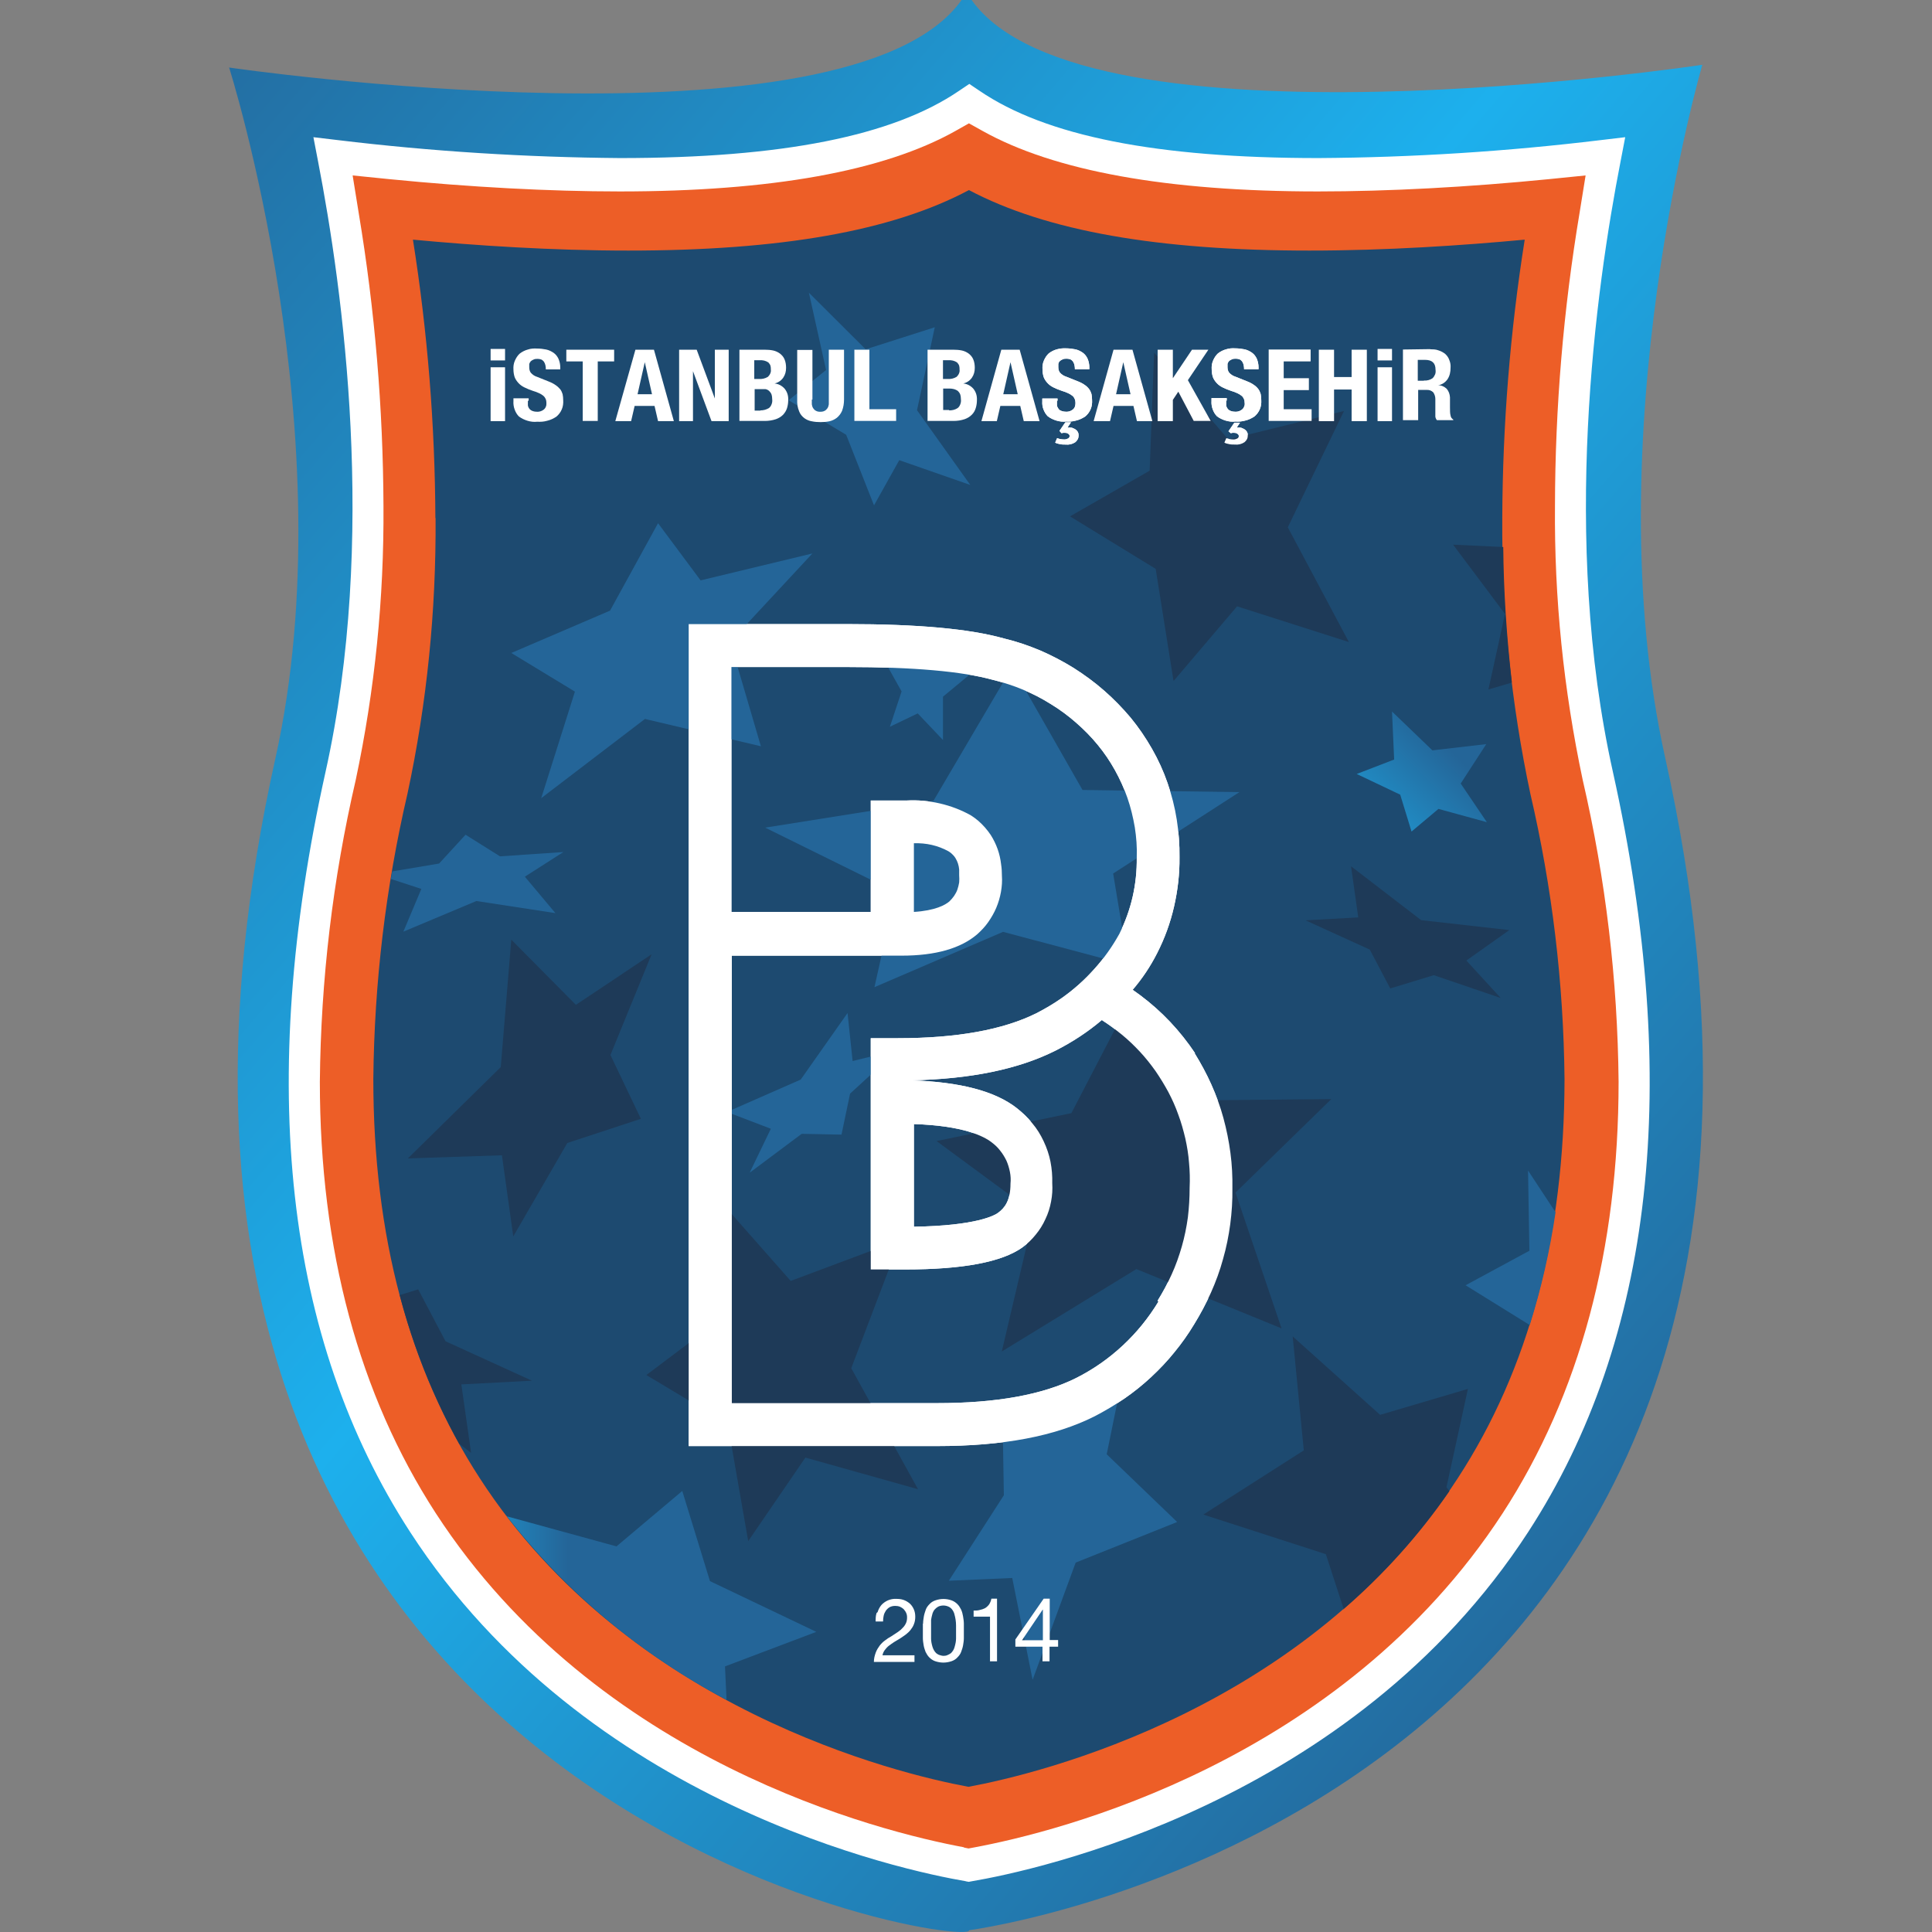 <?xml version="1.0" encoding="utf-8"?>
<svg xmlns="http://www.w3.org/2000/svg" height="99" viewBox="0 0 99 99" width="99">
  <rect x="0" y="0" width="99" height="99" fill="#808080" stroke="none"/>
  <defs>
    <style>.cf,.cg,.ch,.ci,.cj,.ck,.cl,.cm,.cn,.co,.cp,.cq,.cr,.cs,.ct,.cu,.cv,.cw{stroke-width:0px;}.cf,.ch,.ci,.cm,.cn,.co,.cp,.cq{fill-rule:evenodd;}.cf,.cs{fill:#1e3a58;}.cg{fill:none;}.ch{fill:url(#v);}.ci{fill:url(#x);}.cj{fill:#ed5e27;}.ck{fill:#1d4a70;}.cl{opacity:0;}.cl,.cr{fill:#fff;}.cx{clip-path:url(#i);}.cy{clip-path:url(#aw);}.cz{clip-path:url(#ao);}.da{clip-path:url(#bb);}.cm{fill:url(#ae);}.cn{fill:url(#ai);}.co{fill:url(#ac);}.cp{fill:url(#aa);}.cq{fill:url(#ak);}.ct{fill:url(#bd);}.cu{fill:url(#ay);}.cv{fill:url(#aq);}.cw{fill:url(#k);}</style>
    <clipPath id="i">
      <path class="cg" d="M49.65,98.91s47.66-6.16,35.68-60.07c-3.66-16.45,1.9-35.52,1.9-35.52,0,0-31.71,4.79-37.45-3.33h-.5C43.54,8.12,11.74,3.46,11.74,3.46c0,0,6.03,18.96,2.37,35.41-11.98,53.92,35.74,61.07,35.55,60.04ZM49.5,96.4c-3.17-.54-19.43-3.94-28.48-17.89-6.43-9.9-7.88-23-4.34-38.95,2.66-11.94.89-24.72-.38-31.28l-.24-1.25,1.26.15c4.8.58,9.62.88,14.45.92,8.3,0,13.98-1.13,17.38-3.45l.52-.35.52.35c3.4,2.32,9.08,3.45,17.37,3.45,4.84-.03,9.66-.34,14.46-.92l1.26-.15-.24,1.25c-1.28,6.56-3.05,19.34-.39,31.28,3.54,15.95,2.09,29.04-4.34,38.94-9.06,13.95-25.33,17.36-28.51,17.9l-.16.03-.16-.03h.01Z"/>
    </clipPath>
    <linearGradient gradientTransform="translate(-1821761.85 301727.76) rotate(-140.6) scale(291.08)" gradientUnits="userSpaceOnUse" id="k" x1="-4178.7" x2="-4178.29" y1="4773.56" y2="4773.56">
      <stop offset="0" stop-color="#246598"/>
      <stop offset=".5" stop-color="#1db0ed"/>
      <stop offset="1" stop-color="#246598"/>
    </linearGradient>
    <linearGradient gradientTransform="translate(151663.62 -173610.38) scale(37.31)" href="#k" id="v" x1="-4064.75" x2="-4064.33" y1="4654.65" y2="4654.65"/>
    <linearGradient gradientTransform="translate(89880.19 -103263.82) scale(22.5)" href="#k" id="x" x1="-3992.29" x2="-3991.87" y1="4589.73" y2="4589.73"/>
    <linearGradient gradientTransform="translate(41358.84 -47973.4) scale(10.88)" href="#k" id="aa" x1="-3796.48" x2="-3796.06" y1="4411.72" y2="4411.72"/>
    <linearGradient gradientTransform="translate(-516995.78 166714.45) rotate(-148.91) scale(85.05)" href="#k" id="ac" x1="-4194.7" x2="-4194.28" y1="4817.38" y2="4817.38"/>
    <linearGradient gradientTransform="translate(16196.54 278620) rotate(134.5) scale(43.55)" href="#k" id="ae" x1="-4303.08" x2="-4302.67" y1="4747.77" y2="4747.77"/>
    <linearGradient gradientTransform="translate(113964.74 -130523.54) scale(28.27)" href="#k" id="ai" x1="-4030.21" x2="-4029.79" y1="4620.49" y2="4620.49"/>
    <linearGradient gradientTransform="translate(22273.93 -293262.89) rotate(-36.22) scale(47.13)" href="#k" id="ak" x1="-4057.99" x2="-4057.58" y1="4742.13" y2="4742.13"/>
    <clipPath id="ao">
      <polygon class="cg" points="20.1 44.65 20.03 45.04 21.59 45.55 20.67 47.74 24.41 46.17 28.46 46.79 26.9 44.92 28.87 43.66 25.62 43.88 23.85 42.77 22.49 44.25 20.11 44.65 20.1 44.65"/>
    </clipPath>
    <linearGradient gradientTransform="translate(-79047.28 -262699.41) rotate(-56.99) scale(43.75)" href="#k" id="aq" x1="-4052.25" x2="-4051.84" y1="4787.78" y2="4787.78"/>
    <clipPath id="aw">
      <path class="cg" d="M25.95,77.67c1.52,1.95,3.24,3.73,5.14,5.32,1.9,1.59,3.95,2.96,6.14,4.12l-.08-1.72,4.68-1.77-5.45-2.6-1.42-4.62-3.37,2.84-5.65-1.55v-.02Z"/>
    </clipPath>
    <linearGradient gradientTransform="translate(156136.52 -178587.69) scale(38.38)" href="#k" id="ay" x1="-4067.85" x2="-4067.44" y1="4655.68" y2="4655.68"/>
    <clipPath id="bb">
      <path class="cg" d="M78.38,67.92c.6-1.9,1.04-3.83,1.33-5.8l-1.41-2.14.07,4.11-3.27,1.77,3.29,2.04v.02Z"/>
    </clipPath>
    <linearGradient gradientTransform="translate(-267665.32 11327.48) rotate(-132.92) scale(41.68)" href="#k" id="bd" x1="-4176.35" x2="-4175.94" y1="4888.08" y2="4888.08"/>
  </defs>
  <g id="a">
    <rect class="cl" height="99" width="99"/>
  </g>
  <g id="b">
    <g id="c">
      <g id="d">
        <g id="e">
          <g id="f">
            <path class="cr" d="M14.31,5.76l1.6,9.23.92,11.47-1.26,10.01-1.26,6.3-.92,10.29.8,10.32,2.18,9.6,4.11,7.22,5.03,6.81,6.02,3.99,6.97,3.76s5.39,2.3,5.73,2.3,5.66.8,5.66.8l4.93-1.37,8.51-3.15,8.78-6.2,4.08-3.57,3.99-5.54,3.26-6.65,1.6-5.85.92-7.22v-7.17l-1.38-6.74-1.15-7.92-.5-7.19v-12.95l1.3-5.96.92-5.16-4.98.56-5.72.55h-12.82l-5.7-1.13-4.17-1.37-2.05-.92-2.79,1.6-5.32,1.81-10.16.71-8.44-.71-5.96-.55h-2.74" id="g"/>
          </g>
        </g>
        <g id="h">
          <g class="cx">
            <g id="j">
              <path class="cw" d="M49.65,98.91s47.66-6.16,35.68-60.07c-3.66-16.45,1.9-35.52,1.9-35.52,0,0-31.71,4.79-37.45-3.33h-.5C43.54,8.12,11.74,3.46,11.74,3.46c0,0,6.03,18.96,2.37,35.41-11.98,53.92,35.74,61.07,35.55,60.04ZM49.5,96.4c-3.17-.54-19.43-3.94-28.48-17.89-6.43-9.9-7.88-23-4.34-38.95,2.66-11.94.89-24.72-.38-31.28l-.24-1.25,1.26.15c4.8.58,9.62.88,14.45.92,8.3,0,13.98-1.13,17.38-3.45l.52-.35.52.35c3.4,2.32,9.08,3.45,17.37,3.45,4.84-.03,9.66-.34,14.46-.92l1.26-.15-.24,1.25c-1.28,6.56-3.05,19.34-.39,31.28,3.54,15.95,2.09,29.04-4.34,38.94-9.06,13.95-25.33,17.36-28.51,17.9l-.16.03-.16-.03h.01" id="l"/>
            </g>
          </g>
        </g>
        <g id="m">
          <g id="n">
            <path class="cj" d="M49.4,94.66c-4.25-.79-18.78-4.36-27.07-17.12-3.94-6.08-5.94-13.52-5.94-22.11.05-5.23.66-10.38,1.84-15.47.98-4.62,1.45-9.3,1.42-14.02-.02-5.04-.44-10.05-1.27-15.03l-.31-1.92,1.88.19c4.14.41,8.22.63,11.81.63,7.75,0,13.53-1.04,17.2-3.1l.69-.39.7.39c3.67,2.05,9.45,3.1,17.18,3.1,3.62,0,7.7-.22,11.84-.63l1.88-.19-.31,1.92c-.83,4.97-1.25,9.97-1.26,15.01-.04,4.73.44,9.41,1.42,14.04,1.18,5.09,1.79,10.25,1.84,15.47,0,8.59-1.99,16.03-5.94,22.11-8.31,12.76-22.84,16.34-27.1,17.13l-.27.05-.25-.05h.01" id="o"/>
            <path class="ck" d="M22.32,26.54c.03,4.76-.44,9.47-1.44,14.13-1.12,4.81-1.7,9.69-1.75,14.62,0,8.04,1.82,14.85,5.45,20.45,7.66,11.83,21.44,15.16,25.05,15.82,3.62-.67,17.41-3.99,25.08-15.83,3.63-5.58,5.45-12.39,5.46-20.43-.05-4.94-.63-9.81-1.75-14.62-.99-4.66-1.47-9.38-1.44-14.14.02-4.78.4-9.54,1.15-14.26-3.2.3-7.09.56-11.03.56-7.76,0-13.48-1-17.45-3.1-3.96,2.11-9.68,3.1-17.45,3.1-3.95,0-7.84-.26-11.04-.56.75,4.73,1.13,9.49,1.15,14.27" id="p"/>
            <path class="cr" d="M54.64,21.91h.18c.05,0,.11,0,.16.03.05.02.1.04.15.08.04.03.08.07.1.12.03.05.04.1.04.16,0,.07-.01.14-.04.2-.03.06-.07.11-.13.16-.15.1-.32.14-.5.12-.11,0-.22,0-.32-.03-.07-.01-.14-.03-.21-.07l.1-.23c.05.02.11.04.16.05.07.01.14.02.21.02.07,0,.13-.02.19-.05.05-.03.08-.07.08-.12,0-.05-.02-.09-.06-.12-.05-.04-.11-.05-.17-.05h-.1l-.08.02-.11-.12.3-.44h.29l-.2.3h-.02ZM54.16,20.54c0,.08,0,.16,0,.23.01.07.04.12.08.18s.1.09.16.11c.08.03.17.04.25.04.12,0,.23-.04.32-.11.05-.04.09-.09.11-.15.02-.06.03-.12.03-.19,0-.07-.01-.14-.04-.21-.03-.06-.06-.12-.12-.16-.06-.05-.14-.1-.21-.13-.11-.05-.21-.09-.32-.12-.15-.05-.3-.11-.44-.18-.12-.06-.22-.13-.31-.23-.08-.09-.15-.19-.19-.3-.04-.13-.06-.26-.06-.4-.01-.15.01-.3.07-.44s.14-.27.25-.37c.13-.1.27-.17.42-.21s.31-.06.47-.05c.16,0,.32.02.47.05.14.03.26.09.38.17.11.08.19.18.25.31.06.14.09.29.09.44v.1h-.74c0-.14-.02-.28-.1-.4-.04-.05-.09-.09-.14-.11-.06-.02-.12-.03-.18-.03-.07,0-.15,0-.22.04-.05.02-.1.05-.14.09-.04.04-.06.09-.07.14,0,.05,0,.11,0,.16,0,.1.02.2.08.28.09.1.19.17.32.21l.6.24c.13.05.25.11.36.19.09.06.16.13.22.21.06.08.09.16.12.25.02.1.03.2.03.31.01.16-.01.32-.07.46-.06.15-.16.28-.28.38-.15.1-.3.17-.47.21-.17.05-.34.06-.51.05-.17.02-.33,0-.5-.05-.16-.05-.31-.12-.44-.22-.1-.1-.17-.22-.22-.35-.05-.13-.07-.27-.06-.41v-.15h.78v.11h0" id="q"/>
            <path class="cr" d="M63.31,21.91h.18c.05,0,.11,0,.16.03.05.02.1.04.15.08.04.03.08.07.1.12.03.05.04.1.04.16,0,.07-.01.14-.04.2-.03.06-.07.11-.13.16-.15.1-.32.14-.5.12-.11,0-.22,0-.32-.03-.07-.01-.14-.03-.21-.07l.1-.23c.05.02.11.04.16.05.07.01.14.02.21.02.07,0,.13-.02.19-.05.05-.03.08-.07.08-.12,0-.05-.02-.09-.07-.12-.05-.04-.11-.05-.17-.05h-.09s-.08.02-.08.02l-.12-.1.3-.44h.29l-.2.3v-.02ZM62.83,20.54c0,.08,0,.16,0,.23.01.07.04.12.08.18.04.05.1.09.16.11.08.03.16.04.25.04.12,0,.23-.04.32-.11.05-.04.09-.09.11-.15.03-.06.04-.12.03-.19,0-.07-.01-.14-.04-.21-.03-.06-.06-.12-.12-.16-.06-.05-.14-.1-.21-.13-.11-.05-.21-.09-.32-.12-.15-.05-.3-.11-.44-.18-.12-.06-.22-.13-.31-.23-.08-.09-.15-.19-.19-.3-.04-.13-.06-.26-.06-.4-.01-.15.01-.3.07-.44.06-.14.14-.27.25-.37.13-.1.27-.17.42-.21.15-.05.31-.06.47-.05.16,0,.32.02.47.05.14.03.26.09.38.17.11.08.19.18.25.31.06.14.09.29.09.44v.1h-.74c0-.14-.02-.28-.1-.4-.04-.05-.09-.09-.14-.11-.06-.02-.12-.03-.18-.03-.07,0-.15,0-.22.04-.05.02-.1.05-.14.09-.03.04-.06.09-.07.14,0,.05,0,.11,0,.16,0,.1.02.2.08.28.09.1.19.17.32.21l.6.24c.13.05.25.11.36.19.09.06.16.13.22.21.06.08.09.16.12.25.02.1.03.2.03.31.01.16-.01.32-.07.46-.06.15-.16.28-.28.38-.15.1-.3.17-.47.21-.17.05-.34.06-.51.05-.17.02-.33,0-.5-.05-.16-.05-.31-.12-.44-.22-.1-.1-.17-.22-.22-.36-.05-.14-.07-.28-.06-.42v-.15h.78v.12" id="r"/>
            <path class="cr" d="M46.83,62.86v-5.26c2.53.08,3.58.62,3.99.94.16.12.31.26.43.42.13.16.23.33.32.51.08.18.14.38.18.58.04.2.05.4.03.6,0,.89-.31,1.26-.64,1.5-.16.12-1.08.66-4.32.71h0ZM46.83,46.76v-3.55c.63-.02,1.22.11,1.77.41.04.03.09.06.13.09.09.08.17.16.23.26.11.18.17.37.19.58,0,.1,0,.2,0,.3.01.12.01.25,0,.37-.02.12-.05.24-.09.36-.04.12-.1.22-.17.33-.07.1-.15.19-.24.28-.21.18-.71.47-1.83.54v.03ZM59.36,66.7c-.51.84-1.12,1.59-1.83,2.25-.72.67-1.51,1.22-2.38,1.66-1.72.86-4.09,1.29-7.13,1.29h-10.52v-22.93h8.7c1.74,0,3.03-.37,3.88-1.1.21-.19.4-.39.56-.62.16-.23.3-.47.41-.73.11-.26.19-.53.24-.81.05-.28.07-.56.05-.84,0-.19-.01-.38-.04-.57-.06-.55-.24-1.05-.53-1.51-.18-.27-.39-.51-.64-.73-.12-.1-.24-.19-.38-.28-.5-.28-1.03-.48-1.59-.61-.56-.13-1.12-.18-1.7-.15h-1.84v5.71h-7.14v-12.55h5.9c3.42,0,5.92.22,7.51.66.52.13,1.03.29,1.53.5.5.21.97.45,1.43.74.46.28.89.6,1.29.95.4.35.78.73,1.12,1.15.33.4.62.83.87,1.28.25.45.47.93.64,1.42.17.49.29.99.38,1.51.08.51.12,1.03.1,1.55.01.68-.06,1.35-.21,2.01-.15.66-.38,1.29-.68,1.9-.36.65-.79,1.26-1.29,1.81-.5.56-1.05,1.05-1.66,1.48-.41.29-.84.54-1.28.77-1.72.86-4.09,1.29-7.13,1.29h-1.38v11.85h1.77c2.95,0,4.95-.38,6-1.13.26-.19.48-.4.68-.65.2-.24.37-.51.5-.8.14-.29.23-.58.29-.9.06-.31.08-.62.06-.94.01-.37-.02-.74-.09-1.1-.07-.36-.19-.71-.35-1.05-.16-.34-.35-.65-.59-.93-.23-.29-.5-.54-.79-.77-1.11-.87-2.91-1.34-5.4-1.42,3.06-.07,5.48-.57,7.38-1.52.85-.43,1.65-.95,2.38-1.57.36.23.7.48,1.03.75.33.27.63.56.92.87.29.31.55.64.8.99.24.35.46.71.66,1.08.2.38.37.76.51,1.16.15.4.26.8.36,1.22.09.41.16.83.19,1.25.04.42.05.84.03,1.27,0,.51-.03,1.02-.09,1.52-.07.51-.17,1-.31,1.49s-.31.97-.52,1.43c-.21.47-.45.91-.72,1.35h0ZM61.24,53.97c-.77-1.15-1.7-2.14-2.81-2.97l-.39-.28c.49-.57.91-1.2,1.25-1.87.39-.76.68-1.56.87-2.39.19-.83.29-1.68.28-2.53.01-.65-.04-1.29-.14-1.93-.1-.64-.26-1.26-.47-1.87-.21-.61-.48-1.2-.8-1.76-.32-.56-.68-1.09-1.09-1.59-.42-.5-.87-.96-1.36-1.39-.49-.43-1.01-.81-1.56-1.16-.55-.34-1.12-.64-1.72-.9-.6-.25-1.21-.46-1.84-.61-1.77-.5-4.43-.74-8.08-.74h-8.09v42.12h12.71c3.41,0,6.06-.5,8.1-1.53.52-.27,1.02-.57,1.51-.9.48-.33.94-.7,1.37-1.1.43-.4.83-.82,1.2-1.28.37-.45.71-.93,1.01-1.43.32-.52.61-1.06.86-1.62.25-.56.46-1.13.62-1.72.17-.59.29-1.19.37-1.79.08-.61.12-1.22.11-1.83.01-.61-.02-1.22-.1-1.82-.08-.61-.2-1.2-.36-1.79-.16-.59-.37-1.16-.62-1.72-.25-.56-.54-1.09-.86-1.61" id="s"/>
            <path class="cr" d="M54.64,21.91h.18c.05,0,.11,0,.16.03.05.02.1.04.15.08.04.03.08.07.1.12.03.05.04.1.04.16,0,.07-.01.14-.04.2-.03.06-.07.11-.13.16-.15.1-.32.14-.5.12-.11,0-.22,0-.32-.03-.07-.01-.14-.03-.21-.07l.1-.23c.05.02.11.04.16.05.07.01.14.02.21.02.07,0,.13-.02.19-.05.05-.03.08-.07.08-.12,0-.05-.02-.09-.07-.12-.05-.04-.11-.05-.17-.05h-.1l-.08.02-.1-.12.3-.44h.29l-.2.3h-.02ZM54.16,20.54c0,.08,0,.16,0,.23.01.07.04.12.08.18s.1.09.16.11c.08.03.17.04.25.04.12,0,.23-.04.32-.11.05-.04.09-.09.11-.15.02-.06.03-.12.03-.19,0-.07-.01-.14-.04-.21-.03-.06-.06-.12-.12-.16-.06-.05-.14-.1-.21-.13-.11-.05-.21-.09-.32-.12-.15-.05-.3-.11-.44-.18-.12-.06-.22-.13-.31-.23-.08-.09-.15-.19-.19-.3-.04-.13-.06-.26-.06-.4-.01-.15.01-.3.07-.44s.14-.27.25-.37c.13-.1.27-.17.42-.21s.31-.06.47-.05c.16,0,.32.02.47.05.14.03.26.09.38.17.11.08.19.18.25.31.06.14.09.29.09.44v.1h-.74c0-.14-.02-.28-.1-.4-.04-.05-.09-.09-.14-.11-.06-.02-.12-.03-.18-.03-.07,0-.15,0-.22.04-.05.02-.1.05-.14.09-.04.04-.06.09-.07.14,0,.05,0,.11,0,.16,0,.1.02.2.08.28.09.1.19.17.32.21l.6.24c.13.05.25.11.36.19.09.06.16.13.22.21.06.08.09.16.12.25.02.1.03.2.03.31.01.16-.01.32-.07.46-.06.15-.16.28-.28.38-.15.1-.3.17-.47.21-.17.05-.34.06-.51.05-.17.02-.33,0-.5-.05-.16-.05-.31-.12-.44-.22-.1-.1-.17-.22-.22-.35-.05-.13-.07-.27-.06-.41v-.15h.78v.11h0" id="t"/>
            <path class="cf" d="M26.3,63.35l-.58-4.15-4.82.16,4.76-4.68.54-6.53,3.31,3.34,3.88-2.59-2.11,5.16,1.56,3.27-3.77,1.24-2.77,4.79" id="u"/>
            <path class="ch" d="M27.73,40.91l1.73-5.47-3.26-1.98,5.06-2.17,2.46-4.48,2.18,2.93,5.73-1.38-4.21,4.53,1.57,5.35-5.82-1.37-.12-.03-5.33,4.07" id="w"/>
            <path class="ci" d="M44.78,25.88l-1.42-3.6-2.95-1.77,1.92-1.55-.88-3.96,2.91,2.9,3.54-1.13-.91,4.25,2.73,3.83-3.64-1.27-1.29,2.31" id="y"/>
            <path class="cf" d="M60.13,34.87l-.91-5.72-4.39-2.69,4.08-2.34.23-6.05,3.8,4.45,5.93-1.46-2.88,5.96,3.13,5.88-5.73-1.83-3.24,3.81" id="z"/>
            <path class="cp" d="M47.02,36.56l-1.42.68.6-1.81-.74-1.32,1.37-.16.94-1.75.38,1.8,1.81.34-1.64,1.36v2.22s-1.3-1.37-1.3-1.37" id="ab"/>
            <path class="co" d="M44.81,50.58l1.09-4.87-6.69-3.3,8.62-1.37,4.04-6.87,3.6,6.31,8.04.11-6.47,4.17.78,4.7-6.42-1.71-6.58,2.83" id="ad"/>
            <path class="cm" d="M76.16,38.13l-2.76.32-2.07-1.99.11,2.46-1.92.74,2.23,1.06.58,1.89,1.38-1.16,2.48.68-1.34-1.98,1.31-2.02" id="af"/>
            <path class="cf" d="M72.81,47.14l-3.58-2.75.37,2.62-2.7.15,3.29,1.5,1.05,1.99,2.23-.68,3.43,1.17-1.76-1.92,2.2-1.56-4.52-.51" id="ag"/>
            <path class="cf" d="M51.33,69.27l1.67-7.11-5.01-3.69,6.91-1.43,2.81-5.41,3.25,4.76,7.26-.07-4.91,4.79,2.36,6.96-7.44-3.04-6.89,4.22" id="ah"/>
            <path class="cn" d="M52.92,86.06l2.2-5.99,5.2-2.08-3.61-3.47,1.17-5.74-3.63,4.11-2.89-1.13.08,4.86-2.82,4.38,3.25-.14,1.04,5.2" id="aj"/>
            <path class="cq" d="M38.42,60.08l1.08-2.24-2.25-.86,3.78-1.66,2.4-3.41.26,2.46,2.31-.57-2.44,2.24-.44,2.1-2.04-.04-2.65,1.98" id="al"/>
            <path class="cf" d="M40.52,65.64l-3.68-4.17v6.19s-3.72,2.8-3.72,2.8l4.17,2.5,1.05,6.01,2.93-4.28,5.77,1.62-3.42-6.2,2.5-6.57-5.61,2.1" id="am"/>
          </g>
        </g>
        <g id="an">
          <g class="cz">
            <g id="ap">
              <path class="cv" d="M20.1,44.65l-.07.39,1.56.51-.92,2.19,3.75-1.56,4.04.61-1.56-1.86,1.98-1.27-3.25.22-1.77-1.11-1.36,1.48-2.38.4h0" id="ar"/>
            </g>
          </g>
        </g>
        <g id="as">
          <g id="at">
            <path class="cs" d="M68.83,82.47c2.07-1.79,3.88-3.8,5.44-6.06l-.15-.2,1.1-5.04-4.5,1.33-4.48-4.02.57,5.84-5.15,3.29,6.28,2.03.92,2.83h-.02" id="au"/>
          </g>
        </g>
        <g id="av">
          <g class="cy">
            <g id="ax">
              <path class="cu" d="M25.95,77.67c1.52,1.95,3.24,3.73,5.14,5.32,1.9,1.59,3.95,2.96,6.14,4.12l-.08-1.72,4.68-1.77-5.45-2.6-1.42-4.62-3.37,2.84-5.65-1.55v-.02" id="az"/>
            </g>
          </g>
        </g>
        <g id="ba">
          <g class="da">
            <g id="bc">
              <path class="ct" d="M78.38,67.92c.6-1.9,1.04-3.83,1.33-5.8l-1.41-2.14.07,4.11-3.27,1.77,3.29,2.04v.02" id="be"/>
            </g>
          </g>
        </g>
        <g id="bf">
          <g id="bg">
            <path class="cs" d="M77.47,34.95c-.27-2.34-.42-4.66-.44-6.92l-2.57-.12,2.66,3.55-.85,3.87,1.19-.35v-.02" id="bh"/>
            <path class="cs" d="M20.48,66.35c.7,2.67,1.71,5.21,3.05,7.63l.61.47-.5-3.51,3.62-.19-4.43-2.02-1.4-2.66-.97.3h.02" id="bi"/>
            <path class="cr" d="M25.88,21.58h-.74v-2.76h.74v2.76ZM25.88,18.47h-.74v-.59h.74v.6h0" id="bj"/>
            <path class="cr" d="M27.05,20.54c0,.08,0,.15,0,.23.01.07.04.13.08.18.04.05.1.09.16.11.08.03.16.04.25.04.12,0,.23-.04.32-.11.05-.04.09-.09.11-.15.03-.06.03-.12.03-.19,0-.07-.01-.14-.04-.21-.03-.06-.06-.11-.12-.16-.06-.05-.14-.1-.21-.13-.11-.05-.21-.09-.32-.12-.15-.05-.3-.11-.44-.18-.12-.06-.22-.13-.31-.23-.08-.09-.15-.19-.19-.3-.04-.13-.06-.26-.06-.39-.01-.15.01-.3.07-.44s.14-.27.25-.37c.13-.1.27-.17.42-.21.15-.05.31-.06.47-.05.16,0,.32.02.47.05.14.03.26.09.38.17.11.08.19.18.25.31.06.14.09.29.09.44v.1h-.74c0-.14-.02-.28-.1-.4-.04-.05-.09-.09-.14-.11-.06-.02-.12-.03-.18-.03-.07,0-.15,0-.22.04-.05.02-.1.05-.14.09-.03.04-.06.09-.07.14,0,.05,0,.11,0,.16,0,.1.02.2.08.28.09.1.19.17.32.21l.6.24c.13.05.25.11.36.19.09.06.16.13.23.21.06.08.09.16.12.25.02.1.03.2.03.31.01.16-.01.32-.07.46-.06.15-.16.28-.28.38-.15.1-.3.17-.47.21-.17.05-.34.06-.51.05-.17.02-.33,0-.5-.05-.16-.05-.31-.12-.44-.22-.1-.1-.17-.22-.22-.36-.05-.14-.07-.28-.06-.42v-.15h.78v.12" id="bk"/>
            <path class="cr" d="M31.47,18.52h-.84v3.05h-.77v-3.05h-.84v-.6h2.45v.6" id="bl"/>
            <path class="cr" d="M33.41,20.2l-.37-1.64-.37,1.64h.74ZM33.51,17.92l1.02,3.66h-.81l-.18-.78h-1.02l-.18.78h-.81l1.03-3.66h.94" id="bm"/>
            <path class="cr" d="M36.62,20.42h.01v-2.5h.71v3.66h-.88l-.95-2.56h0v2.56h-.71v-3.66h.9l.93,2.5" id="bn"/>
            <path class="cr" d="M38.96,21.03c.16,0,.31-.04.44-.12.07-.05.11-.12.14-.2.03-.08.04-.16.03-.24,0-.09-.01-.18-.04-.27-.03-.07-.07-.12-.12-.17-.06-.05-.12-.08-.19-.09-.07,0-.15,0-.22,0h-.33v1.1h.3ZM38.88,19.42c.17.01.32-.02.47-.11.05-.05.09-.1.12-.17.03-.07.04-.13.03-.2,0-.07,0-.13-.02-.2-.02-.06-.06-.12-.11-.17-.14-.09-.28-.12-.44-.11h-.28v.96h.24ZM39.18,17.92c.15,0,.3.01.44.04.13.03.24.08.35.16.1.08.18.17.23.29.06.14.08.29.08.44,0,.18-.04.35-.15.51-.11.15-.26.25-.44.29.2.02.37.11.51.26.14.17.2.37.19.59,0,.14-.02.28-.06.41-.04.13-.11.24-.2.34-.11.11-.23.18-.37.23-.18.06-.37.09-.57.09h-1.3v-3.65h1.3" id="bo"/>
            <path class="cr" d="M41.6,20.47c0,.08,0,.17,0,.25.01.07.03.14.07.2.04.06.08.1.14.13.07.04.14.05.22.05.08,0,.16-.01.23-.05.06-.03.1-.08.14-.13.04-.06.06-.13.07-.2,0-.08,0-.17,0-.25v-2.55h.78v2.55c0,.2-.03.39-.1.58-.06.14-.15.26-.27.36-.12.09-.25.15-.39.18-.15.03-.29.04-.44.04s-.3-.01-.44-.04c-.14-.02-.28-.08-.39-.16-.12-.09-.22-.21-.27-.35-.08-.19-.11-.39-.1-.6v-2.55h.78v2.55h0" id="bp"/>
            <path class="cr" d="M43.77,17.92h.78v3.05h1.37v.6h-2.14v-3.66" id="bq"/>
            <path class="cr" d="M48.63,21.03c.16,0,.31-.03.44-.12.07-.05.11-.12.14-.2.03-.08.04-.16.03-.24,0-.09-.01-.18-.04-.27-.03-.07-.07-.12-.12-.17-.06-.04-.12-.07-.19-.09-.08-.02-.16-.03-.23-.03h-.33v1.1h.31ZM48.55,19.42c.17.01.32-.02.47-.11.05-.05.09-.1.12-.17.03-.07.04-.13.03-.2,0-.07,0-.13-.02-.2-.02-.06-.06-.12-.11-.17-.14-.09-.28-.12-.44-.11h-.28v.96h.23ZM48.85,17.92c.15,0,.3.01.44.04.13.03.24.08.35.16.1.08.18.17.23.29.06.14.08.29.08.44,0,.18-.04.35-.15.51-.11.15-.26.25-.44.29.2.02.37.11.51.26.14.17.2.37.19.59,0,.14-.02.28-.06.41-.04.13-.1.24-.2.34-.11.11-.23.18-.37.23-.18.06-.37.09-.57.09h-1.33v-3.65h1.33" id="br"/>
            <path class="cr" d="M52.15,20.2l-.37-1.64-.37,1.64h.74ZM52.25,17.92l1.02,3.66h-.81l-.18-.78h-1.02l-.18.78h-.79l1.02-3.66h.94" id="bs"/>
            <path class="cr" d="M57.93,20.2l-.37-1.64-.37,1.64h.74ZM58.03,17.92l1.02,3.66h-.79l-.18-.78h-1.02l-.18.78h-.84l1.02-3.66h.97" id="bt"/>
            <path class="cr" d="M60.1,19.38h0l.98-1.46h.84l-1.05,1.56,1.17,2.09h-.87l-.79-1.5-.28.42v1.09h-.78v-3.66h.78v1.46" id="bu"/>
            <path class="cr" d="M67.15,18.52h-1.37v.86h1.29v.61h-1.29v.98h1.43v.6h-2.2v-3.66h2.15v.6" id="bv"/>
            <path class="cr" d="M68.36,17.92v1.4h.9v-1.4h.78v3.66h-.78v-1.62h-.9v1.62h-.78v-3.66h.78" id="bw"/>
            <path class="cr" d="M71.33,21.58h-.74v-2.76h.74v2.76ZM71.33,18.47h-.74v-.59h.74v.6h0" id="bx"/>
            <path class="cr" d="M72.97,19.5c.16.01.31-.03.44-.12.06-.06.1-.13.13-.2.03-.08.03-.16.02-.24,0-.34-.18-.5-.54-.5h-.37v1.07h.31ZM73.3,17.9c.14,0,.27,0,.4.05.13.04.25.1.36.19.1.09.17.2.21.32.05.12.07.25.06.38,0,.22-.04.42-.16.6-.06.08-.13.15-.21.2-.08.05-.17.09-.27.1.17,0,.32.07.44.18.11.13.16.28.17.44v.49c0,.19,0,.34.03.44.01.09.06.16.14.21v.03h-.84c-.04-.05-.07-.11-.08-.18,0-.07,0-.14,0-.21v-.7c0-.12-.04-.24-.11-.34-.1-.09-.21-.13-.35-.12h-.42v1.55h-.78v-3.62l1.4-.02" id="by"/>
            <path class="cr" d="M46.83,62.86v-5.26c2.53.08,3.58.62,3.99.94.16.12.31.26.43.42.13.16.23.33.32.51.08.18.14.38.18.58.04.2.05.4.03.6,0,.89-.31,1.26-.64,1.5-.16.12-1.08.66-4.32.71h0ZM46.83,46.76v-3.55c.63-.02,1.22.11,1.77.41.04.03.09.06.13.09.09.08.17.16.23.26.11.18.17.37.19.58,0,.1,0,.2,0,.3.01.12.01.25,0,.37-.02.12-.05.24-.09.36-.04.12-.1.22-.17.33-.07.1-.15.19-.24.28-.21.18-.71.47-1.83.54v.03ZM59.36,66.7c-.51.84-1.12,1.59-1.83,2.25-.72.67-1.51,1.22-2.38,1.66-1.72.86-4.09,1.29-7.13,1.29h-10.52v-22.93h8.7c1.74,0,3.03-.37,3.88-1.1.21-.19.4-.39.56-.62.16-.23.3-.47.41-.73.11-.26.19-.53.24-.81.05-.28.07-.56.05-.84,0-.19-.01-.38-.04-.57-.06-.55-.24-1.05-.53-1.51-.18-.27-.39-.51-.64-.73-.12-.1-.24-.19-.38-.28-.5-.28-1.03-.48-1.59-.61-.56-.13-1.12-.18-1.7-.15h-1.84v5.71h-7.14v-12.55h5.9c3.42,0,5.92.22,7.51.66.52.13,1.03.29,1.53.5.5.21.97.45,1.43.74.46.28.89.6,1.29.95.4.35.78.73,1.12,1.15.33.4.62.83.87,1.28.25.45.47.93.64,1.42.17.49.29.99.38,1.51.08.51.12,1.03.1,1.55.01.68-.06,1.35-.21,2.01-.15.66-.38,1.29-.68,1.9-.36.65-.79,1.26-1.29,1.81-.5.56-1.05,1.05-1.66,1.48-.41.29-.84.54-1.28.77-1.72.86-4.09,1.29-7.13,1.29h-1.38v11.85h1.77c2.95,0,4.95-.38,6-1.13.26-.19.48-.4.68-.65.2-.24.37-.51.5-.8.14-.29.23-.58.29-.9.06-.31.08-.62.06-.94.01-.37-.02-.74-.09-1.1-.07-.36-.19-.71-.35-1.05-.16-.34-.35-.65-.59-.93-.23-.29-.5-.54-.79-.77-1.11-.87-2.91-1.34-5.4-1.42,3.06-.07,5.48-.57,7.38-1.52.85-.43,1.65-.95,2.38-1.57.36.23.7.48,1.03.75.33.27.63.56.92.87.29.31.55.64.8.99.24.35.46.71.66,1.08.2.38.37.76.51,1.16.15.4.26.8.36,1.22.09.41.16.83.19,1.25.04.42.05.84.03,1.27,0,.51-.03,1.02-.09,1.52-.07.51-.17,1-.31,1.49s-.31.97-.52,1.43c-.21.47-.45.91-.72,1.35h0ZM61.24,53.97c-.77-1.15-1.7-2.14-2.81-2.97l-.39-.28c.49-.57.91-1.2,1.25-1.87.39-.76.68-1.56.87-2.39.19-.83.29-1.68.28-2.53.01-.65-.04-1.29-.14-1.93-.1-.64-.26-1.26-.47-1.87-.21-.61-.48-1.2-.8-1.76-.32-.56-.68-1.09-1.09-1.59-.42-.5-.87-.96-1.36-1.39-.49-.43-1.01-.81-1.56-1.16-.55-.34-1.12-.64-1.72-.9-.6-.25-1.21-.46-1.84-.61-1.77-.5-4.43-.74-8.08-.74h-8.09v42.12h12.71c3.41,0,6.06-.5,8.1-1.53.52-.27,1.02-.57,1.51-.9.48-.33.94-.7,1.37-1.1.43-.4.83-.82,1.2-1.28.37-.45.71-.93,1.01-1.43.32-.52.61-1.06.86-1.62.25-.56.46-1.13.62-1.72.17-.59.29-1.19.37-1.79.08-.61.12-1.22.11-1.83.01-.61-.02-1.22-.1-1.82-.08-.61-.2-1.2-.36-1.79-.16-.59-.37-1.16-.62-1.72-.25-.56-.54-1.09-.86-1.61" id="bz"/>
            <path class="cr" d="M44.97,82.61c.04-.13.1-.25.19-.36.09-.1.2-.18.33-.24.14-.06.29-.09.44-.08.12,0,.24.01.36.05.12.04.22.1.32.18.09.08.16.18.21.29.06.13.08.26.08.4,0,.13-.02.26-.07.38-.04.11-.1.2-.17.29-.07.09-.16.17-.25.24-.09.07-.19.13-.29.2l-.3.18c-.09.06-.18.12-.27.19-.08.06-.15.14-.21.22-.06.08-.1.17-.12.27h1.64v.34h-2.08c0-.17.04-.33.1-.49.05-.13.12-.24.2-.35.08-.1.17-.19.27-.26.1-.08.21-.15.32-.21l.35-.23c.09-.06.18-.14.25-.22.07-.07.12-.15.16-.24.04-.09.05-.19.05-.28,0-.08-.01-.16-.05-.24-.03-.07-.08-.13-.13-.19-.06-.05-.12-.09-.19-.12-.08-.03-.16-.04-.24-.04-.1,0-.2.02-.29.07-.08.05-.14.11-.19.18-.05.08-.09.16-.11.26-.02.09-.03.19-.03.29h-.38c0-.15,0-.3.05-.44" id="ca"/>
            <path class="cr" d="M47.71,83.96c0,.14.03.28.07.42.04.13.1.24.19.33.05.04.11.08.18.1.07.02.13.04.2.04s.14-.01.2-.04c.06-.02.12-.06.18-.1.09-.09.16-.2.19-.33.04-.14.07-.28.07-.42,0-.15,0-.28,0-.41v-.26c0-.19-.03-.38-.08-.56-.02-.09-.06-.17-.11-.24-.05-.07-.11-.12-.19-.16-.09-.04-.18-.06-.27-.06s-.19.02-.27.06c-.07.04-.14.1-.19.16-.05.07-.09.15-.11.24-.03.09-.04.18-.06.28,0,.09,0,.19,0,.28v.67h0ZM47.3,83.2c0-.12.02-.25.04-.37.02-.12.06-.23.1-.35.04-.11.11-.2.19-.28.08-.09.18-.15.29-.19.28-.1.57-.1.85,0,.11.04.21.11.29.19.08.08.14.18.19.28.05.11.08.23.1.35.02.12.04.25.04.37v.74c0,.13-.02.25-.04.37-.02.12-.06.23-.1.34-.04.11-.11.2-.19.28-.08.09-.18.15-.29.19-.29.1-.57.1-.86,0-.11-.04-.21-.11-.29-.19-.08-.08-.14-.18-.19-.28-.04-.11-.08-.22-.1-.34-.02-.12-.04-.25-.04-.37v-.74" id="cb"/>
            <path class="cr" d="M50.73,85.14v-2.3h-.84v-.31c.11,0,.21,0,.31-.03.1-.02.19-.05.27-.09.08-.05.15-.11.21-.19.06-.09.1-.19.12-.3h.29v3.21h-.37" id="cc"/>
            <path class="cr" d="M53.43,82.48l-1.06,1.57h1.07v-1.57h0ZM54.22,84.04v.34h-.44v.75h-.36v-.75h-1.39v-.37l1.45-2.09h.31v2.12h.43" id="cd"/>
            <path class="cr" d="M63.31,21.91h.18c.05,0,.11,0,.16.03.05.02.1.04.15.08.04.03.08.07.1.12.03.05.04.1.04.16,0,.07-.01.14-.04.2-.03.06-.07.11-.13.16-.15.1-.32.14-.5.12-.11,0-.22,0-.32-.03-.07-.01-.14-.03-.21-.07l.1-.23c.05.02.11.04.16.05.07.01.14.02.21.02.07,0,.13-.02.19-.05.05-.03.08-.07.08-.12,0-.05-.02-.09-.07-.12-.05-.04-.11-.05-.17-.05h-.09s-.08.02-.08.02l-.12-.1.3-.44h.29l-.2.3v-.02ZM62.83,20.54c0,.08,0,.16,0,.23.01.07.04.12.08.18.04.05.1.09.16.11.08.03.16.04.25.04.12,0,.23-.04.32-.11.05-.04.09-.09.11-.15.03-.06.04-.12.03-.19,0-.07-.01-.14-.04-.21-.03-.06-.06-.12-.12-.16-.06-.05-.14-.1-.21-.13-.11-.05-.21-.09-.32-.12-.15-.05-.3-.11-.44-.18-.12-.06-.22-.13-.31-.23-.08-.09-.15-.19-.19-.3-.04-.13-.06-.26-.06-.4-.01-.15.01-.3.07-.44.06-.14.14-.27.25-.37.13-.1.27-.17.42-.21.15-.05.31-.06.47-.05.16,0,.32.02.47.05.14.03.26.09.38.17.11.08.19.18.25.31.06.14.09.29.09.44v.1h-.74c0-.14-.02-.28-.1-.4-.04-.05-.09-.09-.14-.11-.06-.02-.12-.03-.18-.03-.07,0-.15,0-.22.04-.05.02-.1.05-.14.09-.03.04-.06.09-.07.14,0,.05,0,.11,0,.16,0,.1.02.2.08.28.09.1.19.17.32.21l.6.24c.13.05.25.11.36.19.09.06.16.13.22.21.06.08.09.16.12.25.02.1.03.2.03.31.01.16-.01.32-.07.46-.06.15-.16.28-.28.38-.15.1-.3.17-.47.21-.17.05-.34.06-.51.05-.17.02-.33,0-.5-.05-.16-.05-.31-.12-.44-.22-.1-.1-.17-.22-.22-.36-.05-.14-.07-.28-.06-.42v-.15h.78v.12" id="ce"/>
          </g>
        </g>
      </g>
    </g>
  </g>
</svg>